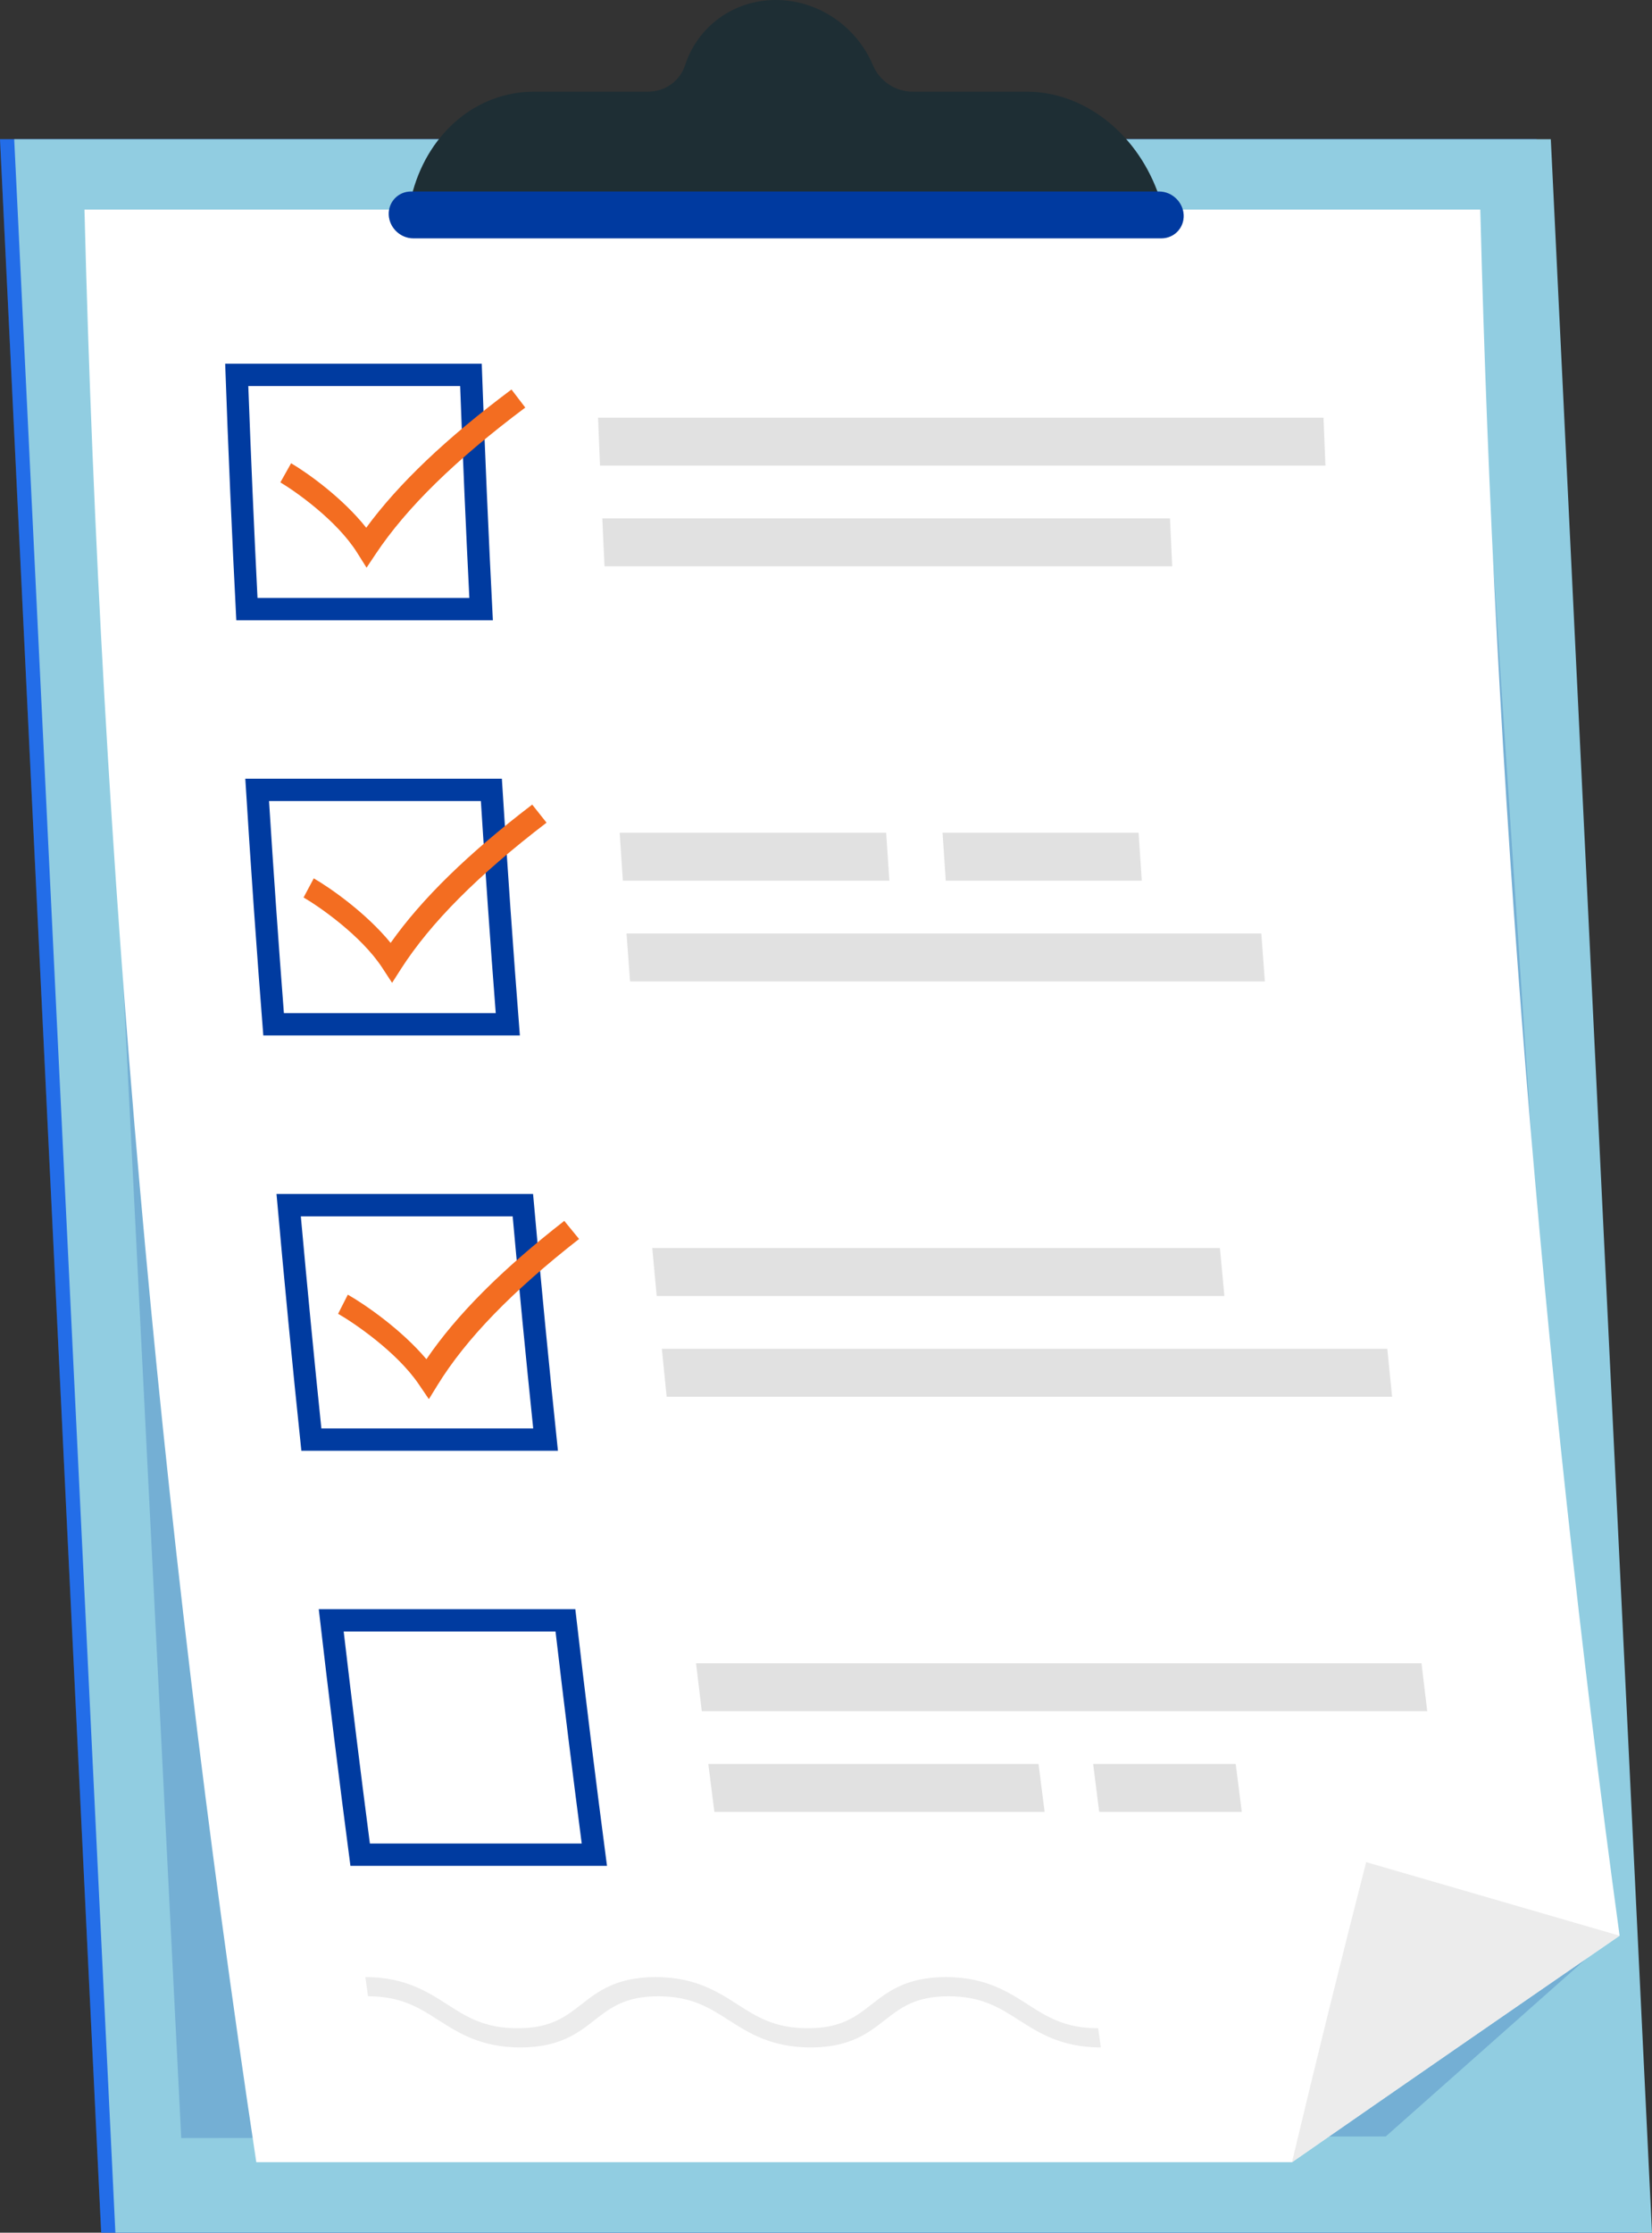 <svg xmlns="http://www.w3.org/2000/svg" id="Layer_2" viewBox="0 0 247.83 334.82"><rect x="0" y="0" width="247.83" height="334.82" fill="#333333" stroke="none"/><defs><style>.cls-1{fill:#f36d21;}.cls-2{opacity:.2;}.cls-2,.cls-3{fill:#003ba0;}.cls-4{fill:#fff;}.cls-5{fill:#e1e1e1;}.cls-6{fill:#2c7afa;}.cls-7{fill:#1e2e34;}.cls-8{fill:#ececec;}.cls-9{fill:#91cde1;}</style></defs><g id="Layer_1-2"><polygon class="cls-6" points="230.52 20.88 0 20.88 15.18 334.82 245.69 334.82 230.52 20.88"></polygon><polygon class="cls-2" points="230.52 20.88 0 20.88 15.18 334.82 245.69 334.82 230.52 20.88"></polygon><polygon class="cls-9" points="232.65 20.88 2.13 20.88 17.31 334.82 247.83 334.82 232.65 20.88"></polygon><polygon class="cls-2" points="220.48 31.44 12.67 31.44 27.19 320.63 207.89 320.39 237.92 293.77 220.48 31.44"></polygon><path class="cls-4" d="M222.07,31.43c2.17,86.19,9.14,172.61,20.9,258.85-16.47,11.33-32.85,22.65-49.15,33.97H38.45C23.73,226.75,15.13,128.95,12.67,31.43h209.4Z"></path><path class="cls-8" d="M242.97,290.29c-16.47,11.33-32.85,22.65-49.15,33.97,3.57-15,7.28-30,11.13-45.01,12.66,3.68,25.34,7.36,38.02,11.04Z"></path><path class="cls-3" d="M69.03,57.89c.39,10.59.85,21.18,1.38,31.78h-31.78c-.53-10.59-.99-21.19-1.38-31.78h31.78M72.27,54.54c-12.83,0-25.66,0-38.49,0,.45,12.82,1.01,25.65,1.67,38.48h38.49c-.66-12.83-1.22-25.66-1.67-38.48t0,0Z"></path><path class="cls-5" d="M198.84,69.82h-108.83c-.1-2.39-.2-4.79-.29-7.18,36.28,0,72.55,0,108.83,0,.09,2.39.19,4.79.29,7.18Z"></path><path class="cls-5" d="M175.85,84.92c-28.39,0-56.77,0-85.16,0-.12-2.39-.23-4.79-.33-7.18h85.16c.11,2.39.22,4.79.33,7.18Z"></path><path class="cls-3" d="M72.14,120.13c.67,10.6,1.41,21.2,2.23,31.8h-31.78c-.82-10.6-1.56-21.2-2.23-31.8,10.59,0,21.18,0,31.78,0M75.29,116.78h-38.49c.79,12.83,1.69,25.67,2.7,38.5,12.83,0,25.66,0,38.49,0-1.01-12.84-1.9-25.67-2.7-38.5t0,0Z"></path><path class="cls-5" d="M133.42,132.07h-39.98c-.16-2.39-.32-4.79-.48-7.19h39.98c.16,2.4.32,4.79.48,7.19Z"></path><path class="cls-5" d="M171.29,132.07h-29.41c-.16-2.39-.32-4.79-.48-7.19h29.41c.16,2.4.32,4.79.48,7.19Z"></path><path class="cls-5" d="M189.75,147.18h-95.23c-.18-2.39-.35-4.79-.53-7.19h95.23c.17,2.39.35,4.79.53,7.19Z"></path><path class="cls-3" d="M76.91,182.41c.95,10.6,1.98,21.2,3.08,31.8-10.59,0-21.19,0-31.78,0-1.1-10.6-2.12-21.2-3.08-31.8h31.78M79.97,179.05h-38.49c1.14,12.84,2.38,25.67,3.73,38.51h38.49c-1.35-12.84-2.59-25.67-3.73-38.51t0,0Z"></path><path class="cls-5" d="M208.12,202.27h-108.83c.24,2.4.48,4.79.72,7.19h108.83c-.24-2.4-.48-4.79-.72-7.19Z"></path><path class="cls-5" d="M183.01,187.16c-28.39,0-56.77,0-85.16,0,.22,2.39.44,4.79.67,7.19,28.39,0,56.77,0,85.16,0-.23-2.4-.45-4.79-.67-7.19Z"></path><path class="cls-3" d="M83.34,244.67c1.24,10.6,2.55,21.19,3.93,31.79h-31.78c-1.38-10.59-2.69-21.19-3.93-31.79,10.59,0,21.18,0,31.78,0M86.31,241.32h-38.49c1.48,12.83,3.06,25.66,4.75,38.49h38.49c-1.69-12.83-3.28-25.66-4.75-38.49h0Z"></path><path class="cls-5" d="M214.11,256.61c-36.28,0-72.55,0-108.83,0-.29-2.39-.58-4.79-.86-7.18h108.83c.28,2.39.57,4.79.86,7.18Z"></path><path class="cls-5" d="M156.71,271.71h-49.54c-.31-2.39-.61-4.79-.91-7.18h49.54c.3,2.39.6,4.79.91,7.18Z"></path><path class="cls-5" d="M186.29,271.71h-21.39c-.31-2.39-.61-4.79-.91-7.18h21.39c.3,2.39.6,4.79.91,7.18Z"></path><path class="cls-1" d="M54.99,85.13c-.47-.75-.94-1.5-1.41-2.24-3.07-4.9-9.36-9.27-11.52-10.55.54-.96,1.07-1.91,1.61-2.87,2.56,1.51,7.76,5.24,11.27,9.67,4.84-6.6,11.99-13.4,21.79-20.73.69.9,1.38,1.81,2.07,2.71-10.46,7.83-17.79,15-22.4,21.9-.47.7-.94,1.41-1.41,2.11Z"></path><path class="cls-1" d="M58.82,147.39c-.49-.75-.98-1.5-1.47-2.25-3.2-4.9-9.61-9.28-11.81-10.55.51-.96,1.02-1.91,1.53-2.87,2.6,1.51,7.9,5.24,11.53,9.68,4.66-6.6,11.63-13.4,21.24-20.74.72.9,1.43,1.81,2.15,2.71-10.25,7.84-17.39,15.01-21.82,21.91-.45.7-.9,1.41-1.35,2.11Z"></path><path class="cls-1" d="M64.34,209.82c-.51-.75-1.02-1.5-1.53-2.25-3.33-4.9-9.86-9.28-12.09-10.55.49-.96.97-1.91,1.46-2.87,2.64,1.51,8.04,5.24,11.79,9.68,4.49-6.6,11.27-13.41,20.68-20.74.74.9,1.48,1.81,2.22,2.71-10.04,7.84-16.98,15.01-21.23,21.91-.43.7-.86,1.41-1.3,2.11Z"></path><path class="cls-8" d="M165.15,307.04c-5.9,0-9.3-2.18-12.3-4.1-2.87-1.84-5.57-3.57-10.56-3.57-4.98,0-7.2,1.74-9.55,3.57-2.45,1.92-5.23,4.1-11.13,4.1-5.9,0-9.3-2.18-12.3-4.1-2.87-1.84-5.57-3.57-10.56-3.57-4.98,0-7.2,1.74-9.55,3.57-2.45,1.92-5.23,4.1-11.13,4.1-5.9,0-9.3-2.18-12.3-4.1-2.87-1.84-5.57-3.57-10.56-3.57-.13-.96-.27-1.92-.4-2.88,5.9,0,9.29,2.18,12.29,4.1,2.86,1.84,5.57,3.58,10.56,3.57,4.98,0,7.2-1.74,9.55-3.57,2.45-1.92,5.24-4.1,11.14-4.1,5.9,0,9.29,2.18,12.29,4.1,2.86,1.84,5.57,3.58,10.56,3.57,4.98,0,7.2-1.74,9.55-3.57,2.45-1.92,5.24-4.1,11.14-4.1,5.9,0,9.29,2.18,12.29,4.1,2.86,1.84,5.57,3.58,10.56,3.57.14.96.27,1.92.41,2.88Z"></path><path class="cls-7" d="M173.61,28.65c-3.37-8.96-11.18-14.9-19.59-14.9h-17.11c-2.55,0-4.95-1.56-5.95-3.96-2.41-5.72-8.11-9.79-14.57-9.79s-11.76,4.07-13.62,9.79c-.78,2.39-3.02,3.96-5.57,3.96h-17.11c-8.41,0-15.64,5.94-18.15,14.9l-1,3.58h114.03l-1.35-3.58Z"></path><path class="cls-3" d="M174.22,35.74H62c-1.93,0-3.59-1.58-3.68-3.51h0c-.09-1.93,1.41-3.51,3.34-3.51h112.23c1.93,0,3.59,1.58,3.68,3.51h0c.09,1.93-1.41,3.51-3.34,3.51Z"></path><path class="cls-2" d="M174.22,35.74H62c-1.93,0-3.59-1.58-3.68-3.51h0c-.09-1.93,1.41-3.51,3.34-3.51h112.23c1.93,0,3.59,1.58,3.68,3.51h0c.09,1.93-1.41,3.51-3.34,3.51Z"></path></g></svg>